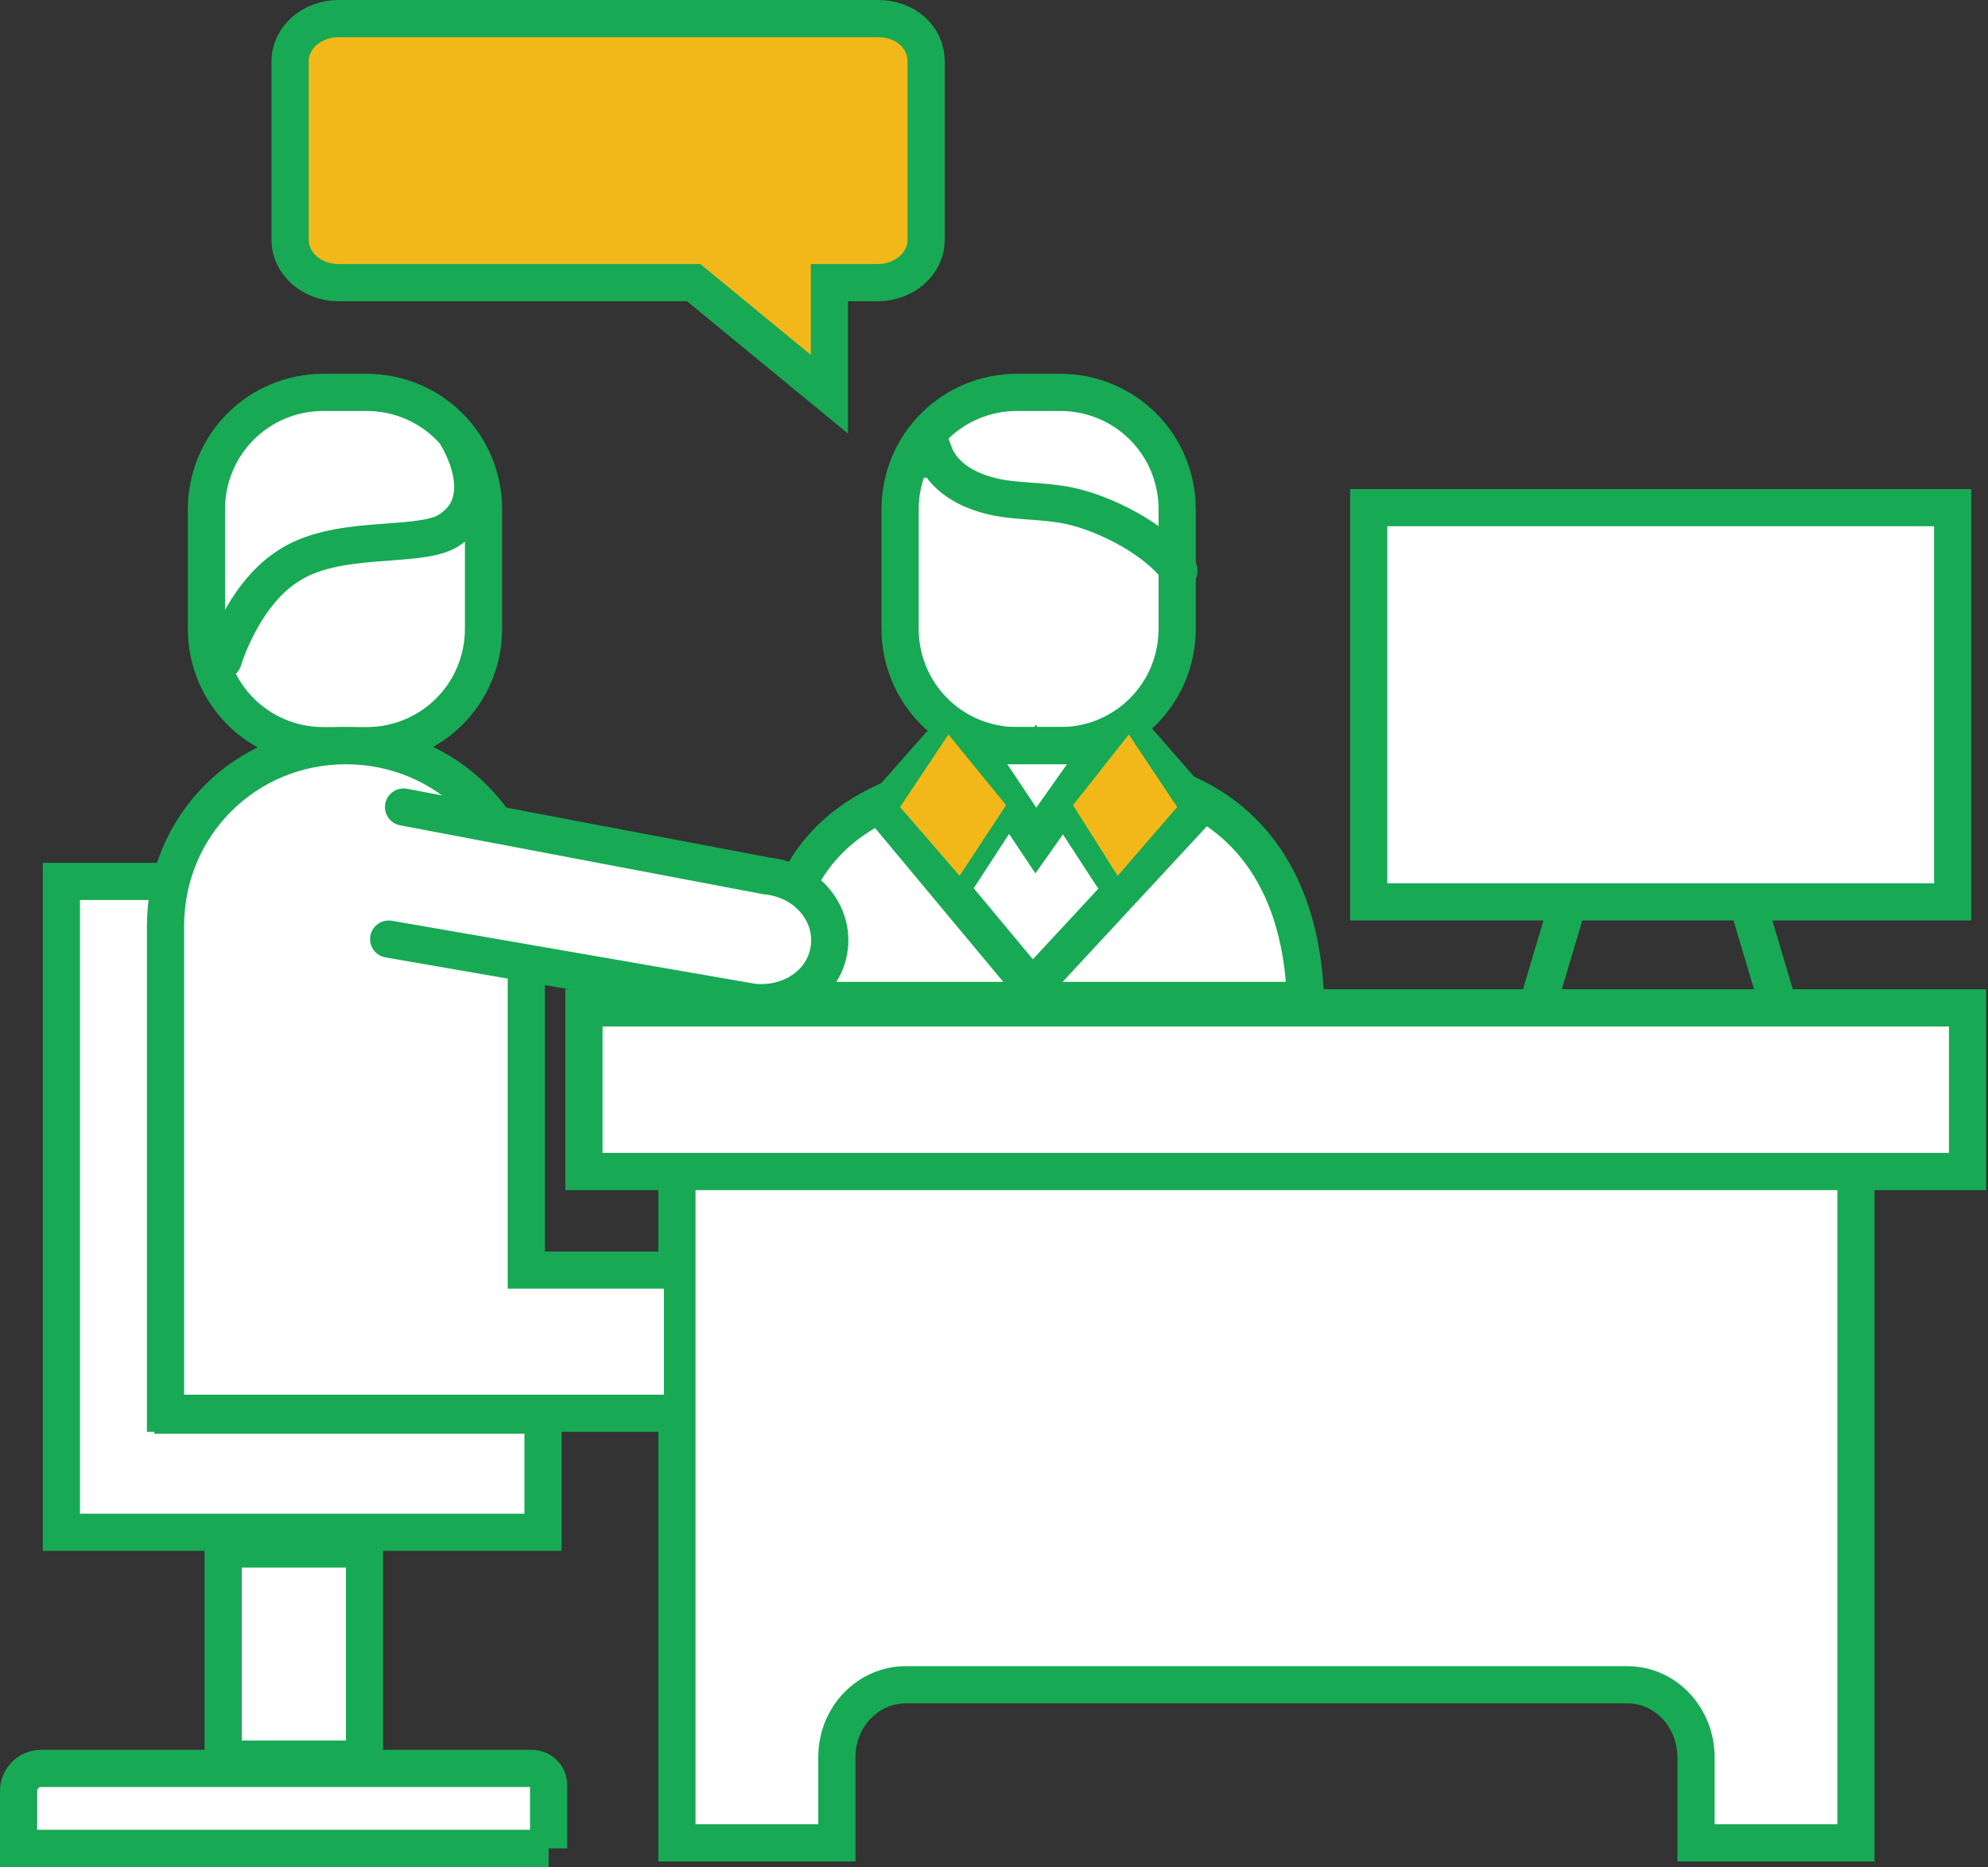 <svg version="1.1" id="Layer_2" xmlns="http://www.w3.org/2000/svg" x="0" y="0" viewBox="0 0 106.9 100.4" style="enable-background:new 0 0 106.9 100.4" xml:space="preserve"><rect x="0" y="0" width="106.9" height="100.4" fill="#333333" stroke="none"/><style>.st0,.st1{fill:#fff;stroke-width:2;stroke-linecap:round;stroke:#18a955;stroke-miterlimit:10}.st1{fill:none}</style><path class="st0" d="M70.2 53.8C70 47 66.5 41.5 57.6 41.5h-3.4c-9.8 1-12.4 5.5-12.6 12.3h28.6zm-38.8.4h74.4V63H31.4zm5 8.8v36.1H45v-4.6c0-2.2 1.7-3.9 3.7-3.9h38.8c2.1 0 3.7 1.8 3.7 3.9v4.6h8.6V63H36.4zM105 48.5H73.6V27.3H105zM82.7 54l1.4-4.7M95.6 54l-1.4-4.7M9.3 76.1V47.4h-6v35h25.9v-6.3zm2.7 7.2h7.6v11.3H12zm17.5 16.1H1v-3.1c0-.6.5-1.2 1.2-1.2h26.4c.5 0 .9.4.9.9v3.4zM57 40.1h-2.3c-3.5 0-6.3-2.8-6.3-6.3v-6.4c0-3.5 2.8-6.3 6.3-6.3H57c3.5 0 6.3 2.8 6.3 6.3v6.4c0 3.5-2.8 6.3-6.3 6.3zm-37.3 0h-2.3c-3.5 0-6.3-2.8-6.3-6.3v-6.4c0-3.5 2.8-6.3 6.3-6.3h2.3c3.5 0 6.3 2.8 6.3 6.3v6.4c0 3.5-2.8 6.3-6.3 6.3z"/><path class="st0" d="M24.6 23.5s2.2 3.5-.6 5.1c-1.7.9-6 .1-8.6 1.9-2.4 1.6-3.4 5-3.4 5"/><path class="st1" d="m60.9 39.5 3.5 4-8.9 9.6-8-9.6 3-3.4"/><path d="M47.2 1h-29c-1.4 0-2.6 1-2.6 2.3v9.6c0 1.3 1.2 2.3 2.6 2.3h19.1l7.3 6v-6h2.6c1.4 0 2.6-1 2.6-2.3V3.3C49.8 2 48.7 1 47.2 1z" style="fill:#f2b81a;stroke:#18a955;stroke-width:2;stroke-linecap:round;stroke-miterlimit:10"/><path class="st0" d="M35.7 76H8.9V49.8c0-5.4 4.3-9.7 9.7-9.7 5.4 0 9.7 4.3 9.7 9.7v18.5h7.4"/><path class="st1" d="m51.6 47.1 4.1-6.3 4.1 6.3"/><path class="st0" d="m52.3 40.1 3.4 5.1 3.6-5.1zm-30.6 3.3 19.5 3.7c2.1.2 3.6 1.9 3.4 3.8v0c-.2 1.9-2 3.2-4.1 3l-19.6-3.4"/><path d="m51 39.5 3.1 3.8-2.5 3.8-3.2-3.7zm9.7 0-3 3.8 2.4 3.8 3.2-3.7z" style="fill:#f2b81a;stroke-width:0;stroke:#18a955;stroke-miterlimit:10"/><path d="M49.8 24.7c0-.2.2-.4.4-.4.5 1.4 1.9 2.1 3.2 2.4 1.3.3 2.7.2 4.1.5 1.9.4 4.7 1.8 5.9 3.5" style="fill:none;stroke:#18a955;stroke-width:1.99;stroke-linecap:round;stroke-miterlimit:10"/></svg>
